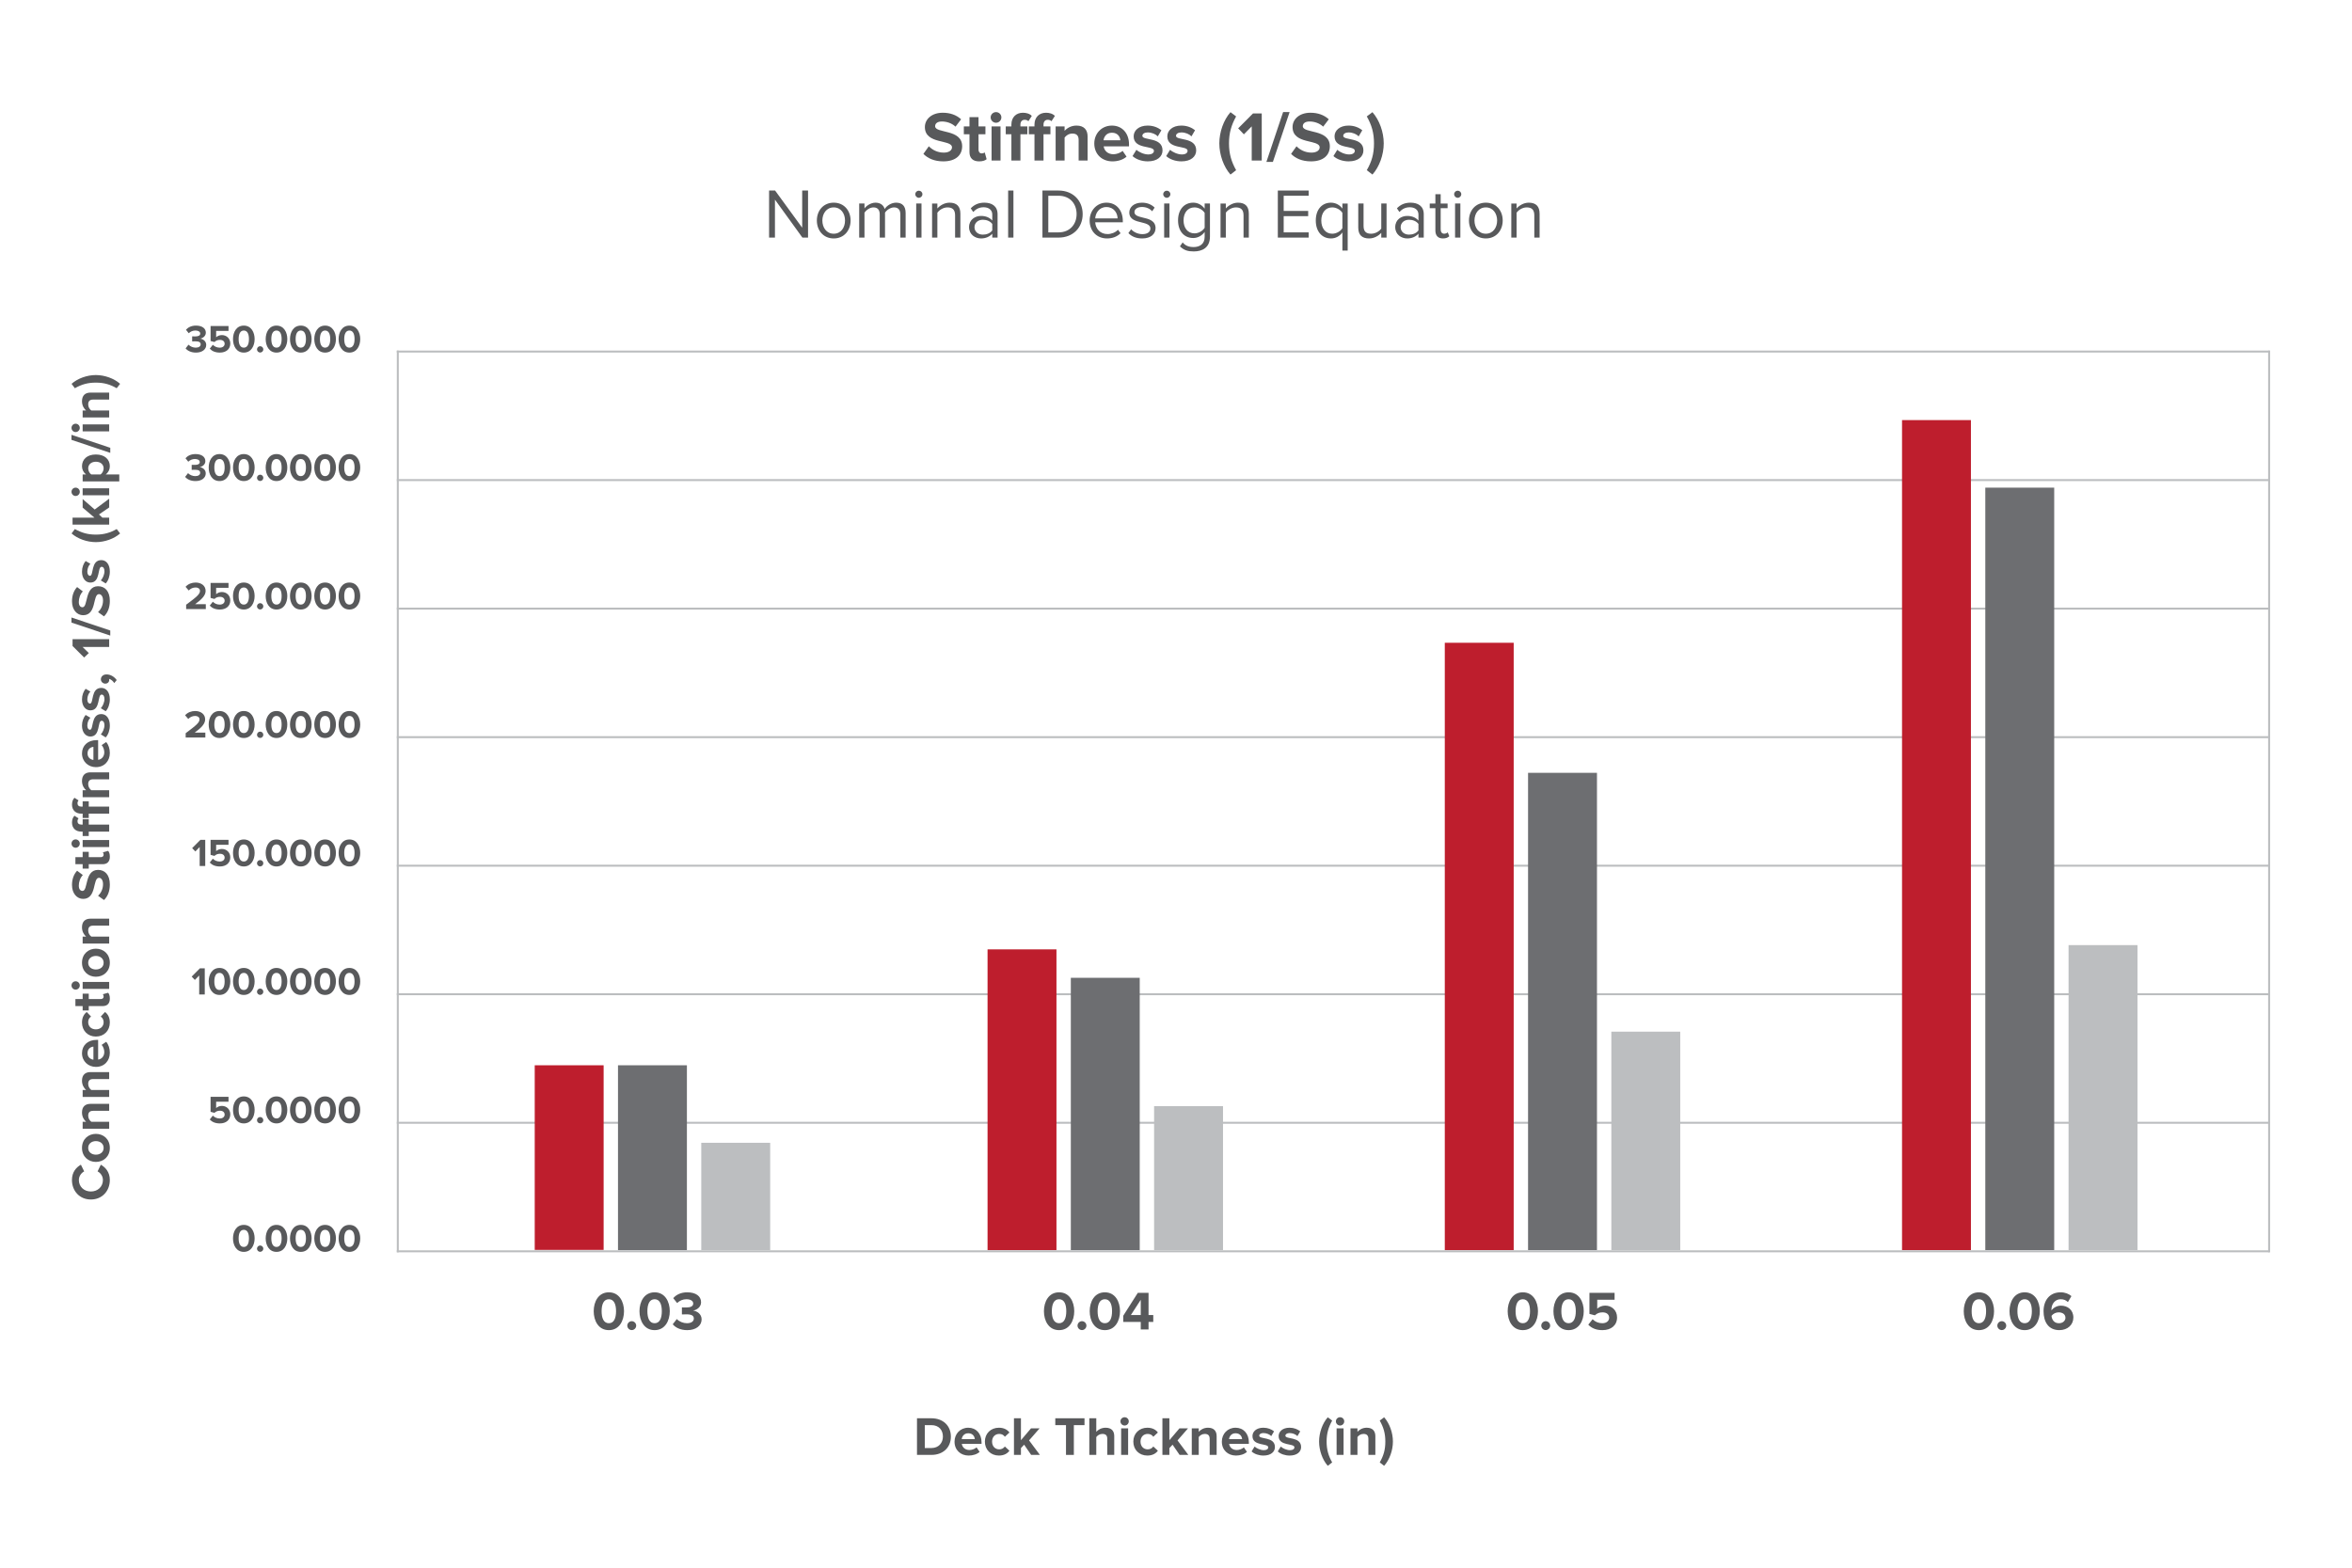 <?xml version="1.0" encoding="UTF-8"?><svg id="a" xmlns="http://www.w3.org/2000/svg" viewBox="0 0 600 400"><defs><style>.b{fill:#6d6e71;}.b,.c,.d,.e{stroke-width:0px;}.c{fill:#58595b;}.d{fill:#be1e2d;}.e{fill:#bcbec0;}.f{fill:none;stroke:#bbbdbf;stroke-miterlimit:10;stroke-width:.5px;}</style></defs><path class="c" d="m47.348,88.894l.74-.949c.46.479,1.189.76,1.839.76.81,0,1.259-.35,1.259-.85,0-.53-.41-.77-1.339-.77-.28,0-.73.01-.83.02v-1.279c.12.01.58.01.83.01.739,0,1.229-.22,1.229-.709,0-.53-.54-.79-1.239-.79-.64,0-1.219.24-1.689.689l-.709-.89c.54-.609,1.379-1.059,2.548-1.059,1.559,0,2.519.699,2.519,1.809,0,.839-.719,1.389-1.459,1.519.68.07,1.559.6,1.559,1.599,0,1.149-1.029,1.959-2.628,1.959-1.229,0-2.139-.47-2.629-1.07Z"/><path class="c" d="m53.508,88.964l.79-.99c.45.47,1.069.73,1.769.73.79,0,1.239-.45,1.239-.99,0-.59-.44-.989-1.199-.989-.55,0-1.0.16-1.399.54l-.989-.26v-3.828h4.578v1.25h-3.159v1.629c.32-.32.86-.56,1.469-.56,1.129,0,2.139.81,2.139,2.159,0,1.419-1.06,2.309-2.669,2.309-1.159,0-1.999-.38-2.568-1Z"/><path class="c" d="m59.438,86.516c0-1.719.85-3.438,2.758-3.438,1.899,0,2.759,1.719,2.759,3.438s-.86,3.448-2.759,3.448c-1.909,0-2.758-1.729-2.758-3.448Zm4.068,0c0-1.229-.36-2.179-1.31-2.179-.959,0-1.319.949-1.319,2.179s.36,2.189,1.319,2.189c.95,0,1.31-.959,1.31-2.189Z"/><path class="c" d="m65.558,89.144c0-.439.37-.81.81-.81s.81.37.81.81c0,.44-.37.81-.81.81s-.81-.37-.81-.81Z"/><path class="c" d="m67.777,86.516c0-1.719.85-3.438,2.758-3.438,1.899,0,2.759,1.719,2.759,3.438s-.86,3.448-2.759,3.448c-1.909,0-2.758-1.729-2.758-3.448Zm4.068,0c0-1.229-.36-2.179-1.31-2.179-.959,0-1.319.949-1.319,2.179s.36,2.189,1.319,2.189c.95,0,1.31-.959,1.31-2.189Z"/><path class="c" d="m73.978,86.516c0-1.719.85-3.438,2.758-3.438,1.899,0,2.759,1.719,2.759,3.438s-.86,3.448-2.759,3.448c-1.909,0-2.758-1.729-2.758-3.448Zm4.068,0c0-1.229-.36-2.179-1.31-2.179-.959,0-1.319.949-1.319,2.179s.36,2.189,1.319,2.189c.95,0,1.31-.959,1.31-2.189Z"/><path class="c" d="m80.177,86.516c0-1.719.85-3.438,2.758-3.438,1.899,0,2.759,1.719,2.759,3.438s-.86,3.448-2.759,3.448c-1.909,0-2.758-1.729-2.758-3.448Zm4.068,0c0-1.229-.36-2.179-1.31-2.179-.959,0-1.319.949-1.319,2.179s.36,2.189,1.319,2.189c.95,0,1.31-.959,1.31-2.189Z"/><path class="c" d="m86.377,86.516c0-1.719.85-3.438,2.758-3.438,1.899,0,2.759,1.719,2.759,3.438s-.86,3.448-2.759,3.448c-1.909,0-2.758-1.729-2.758-3.448Zm4.068,0c0-1.229-.36-2.179-1.31-2.179-.959,0-1.319.949-1.319,2.179s.36,2.189,1.319,2.189c.95,0,1.31-.959,1.31-2.189Z"/><path class="c" d="m47.228,121.673l.74-.949c.46.479,1.189.76,1.839.76.81,0,1.259-.35,1.259-.85,0-.53-.41-.77-1.339-.77-.28,0-.73.01-.83.02v-1.279c.12.01.58.01.83.01.739,0,1.229-.22,1.229-.709,0-.53-.54-.79-1.239-.79-.64,0-1.219.24-1.689.689l-.709-.89c.54-.609,1.379-1.059,2.548-1.059,1.559,0,2.519.699,2.519,1.809,0,.839-.719,1.389-1.459,1.519.68.07,1.559.6,1.559,1.599,0,1.149-1.029,1.959-2.628,1.959-1.229,0-2.139-.47-2.629-1.07Z"/><path class="c" d="m53.238,119.295c0-1.719.85-3.438,2.758-3.438,1.899,0,2.759,1.719,2.759,3.438s-.86,3.448-2.759,3.448c-1.909,0-2.758-1.729-2.758-3.448Zm4.068,0c0-1.229-.36-2.179-1.31-2.179-.959,0-1.319.949-1.319,2.179s.36,2.189,1.319,2.189c.95,0,1.31-.959,1.31-2.189Z"/><path class="c" d="m59.438,119.295c0-1.719.85-3.438,2.758-3.438,1.899,0,2.759,1.719,2.759,3.438s-.86,3.448-2.759,3.448c-1.909,0-2.758-1.729-2.758-3.448Zm4.068,0c0-1.229-.36-2.179-1.31-2.179-.959,0-1.319.949-1.319,2.179s.36,2.189,1.319,2.189c.95,0,1.31-.959,1.31-2.189Z"/><path class="c" d="m65.558,121.923c0-.439.37-.81.81-.81s.81.37.81.81c0,.44-.37.81-.81.81s-.81-.37-.81-.81Z"/><path class="c" d="m67.777,119.295c0-1.719.85-3.438,2.758-3.438,1.899,0,2.759,1.719,2.759,3.438s-.86,3.448-2.759,3.448c-1.909,0-2.758-1.729-2.758-3.448Zm4.068,0c0-1.229-.36-2.179-1.31-2.179-.959,0-1.319.949-1.319,2.179s.36,2.189,1.319,2.189c.95,0,1.31-.959,1.31-2.189Z"/><path class="c" d="m73.978,119.295c0-1.719.85-3.438,2.758-3.438,1.899,0,2.759,1.719,2.759,3.438s-.86,3.448-2.759,3.448c-1.909,0-2.758-1.729-2.758-3.448Zm4.068,0c0-1.229-.36-2.179-1.31-2.179-.959,0-1.319.949-1.319,2.179s.36,2.189,1.319,2.189c.95,0,1.31-.959,1.31-2.189Z"/><path class="c" d="m80.177,119.295c0-1.719.85-3.438,2.758-3.438,1.899,0,2.759,1.719,2.759,3.438s-.86,3.448-2.759,3.448c-1.909,0-2.758-1.729-2.758-3.448Zm4.068,0c0-1.229-.36-2.179-1.31-2.179-.959,0-1.319.949-1.319,2.179s.36,2.189,1.319,2.189c.95,0,1.31-.959,1.31-2.189Z"/><path class="c" d="m86.377,119.295c0-1.719.85-3.438,2.758-3.438,1.899,0,2.759,1.719,2.759,3.438s-.86,3.448-2.759,3.448c-1.909,0-2.758-1.729-2.758-3.448Zm4.068,0c0-1.229-.36-2.179-1.31-2.179-.959,0-1.319.949-1.319,2.179s.36,2.189,1.319,2.189c.95,0,1.31-.959,1.31-2.189Z"/><path class="c" d="m47.487,155.402v-1.109c2.729-2.019,3.528-2.708,3.528-3.528,0-.58-.529-.869-1.079-.869-.76,0-1.339.3-1.789.77l-.81-.939c.649-.75,1.639-1.089,2.568-1.089,1.419,0,2.549.799,2.549,2.128,0,1.14-.939,2.129-2.668,3.388h2.718v1.25h-5.017Z"/><path class="c" d="m53.507,154.523l.79-.99c.45.47,1.069.73,1.769.73.79,0,1.239-.45,1.239-.99,0-.59-.44-.989-1.199-.989-.55,0-1.0.16-1.399.54l-.989-.26v-3.828h4.577v1.25h-3.158v1.629c.32-.32.86-.56,1.469-.56,1.129,0,2.139.81,2.139,2.159,0,1.419-1.06,2.309-2.669,2.309-1.159,0-1.999-.38-2.568-1Z"/><path class="c" d="m59.437,152.074c0-1.719.85-3.438,2.758-3.438,1.899,0,2.759,1.719,2.759,3.438s-.86,3.448-2.759,3.448c-1.909,0-2.758-1.729-2.758-3.448Zm4.068,0c0-1.229-.36-2.179-1.31-2.179-.959,0-1.319.949-1.319,2.179s.36,2.189,1.319,2.189c.95,0,1.31-.959,1.31-2.189Z"/><path class="c" d="m65.557,154.703c0-.439.37-.81.81-.81s.81.37.81.81c0,.44-.37.81-.81.81s-.81-.37-.81-.81Z"/><path class="c" d="m67.777,152.074c0-1.719.85-3.438,2.758-3.438,1.899,0,2.759,1.719,2.759,3.438s-.86,3.448-2.759,3.448c-1.909,0-2.758-1.729-2.758-3.448Zm4.068,0c0-1.229-.36-2.179-1.31-2.179-.959,0-1.319.949-1.319,2.179s.36,2.189,1.319,2.189c.95,0,1.31-.959,1.31-2.189Z"/><path class="c" d="m73.977,152.074c0-1.719.85-3.438,2.758-3.438,1.899,0,2.759,1.719,2.759,3.438s-.86,3.448-2.759,3.448c-1.909,0-2.758-1.729-2.758-3.448Zm4.068,0c0-1.229-.36-2.179-1.31-2.179-.959,0-1.319.949-1.319,2.179s.36,2.189,1.319,2.189c.95,0,1.31-.959,1.31-2.189Z"/><path class="c" d="m80.177,152.074c0-1.719.85-3.438,2.758-3.438,1.899,0,2.759,1.719,2.759,3.438s-.86,3.448-2.759,3.448c-1.909,0-2.758-1.729-2.758-3.448Zm4.068,0c0-1.229-.36-2.179-1.31-2.179-.959,0-1.319.949-1.319,2.179s.36,2.189,1.319,2.189c.95,0,1.31-.959,1.31-2.189Z"/><path class="c" d="m86.377,152.074c0-1.719.85-3.438,2.758-3.438,1.899,0,2.759,1.719,2.759,3.438s-.86,3.448-2.759,3.448c-1.909,0-2.758-1.729-2.758-3.448Zm4.068,0c0-1.229-.36-2.179-1.31-2.179-.959,0-1.319.949-1.319,2.179s.36,2.189,1.319,2.189c.95,0,1.31-.959,1.31-2.189Z"/><path class="c" d="m47.367,188.182v-1.109c2.729-2.019,3.528-2.708,3.528-3.528,0-.58-.529-.87-1.079-.87-.76,0-1.339.3-1.789.77l-.81-.939c.649-.75,1.639-1.089,2.568-1.089,1.419,0,2.549.799,2.549,2.129,0,1.139-.939,2.128-2.668,3.388h2.718v1.25h-5.017Z"/><path class="c" d="m53.237,184.854c0-1.719.85-3.438,2.758-3.438,1.899,0,2.759,1.719,2.759,3.438s-.86,3.448-2.759,3.448c-1.909,0-2.758-1.729-2.758-3.448Zm4.068,0c0-1.229-.36-2.179-1.31-2.179-.959,0-1.319.949-1.319,2.179s.36,2.189,1.319,2.189c.95,0,1.31-.959,1.31-2.189Z"/><path class="c" d="m59.437,184.854c0-1.719.85-3.438,2.758-3.438,1.899,0,2.759,1.719,2.759,3.438s-.86,3.448-2.759,3.448c-1.909,0-2.758-1.729-2.758-3.448Zm4.068,0c0-1.229-.36-2.179-1.31-2.179-.959,0-1.319.949-1.319,2.179s.36,2.189,1.319,2.189c.95,0,1.31-.959,1.31-2.189Z"/><path class="c" d="m65.557,187.482c0-.439.37-.81.81-.81s.81.37.81.81c0,.44-.37.81-.81.81s-.81-.37-.81-.81Z"/><path class="c" d="m67.777,184.854c0-1.719.85-3.438,2.758-3.438,1.899,0,2.759,1.719,2.759,3.438s-.86,3.448-2.759,3.448c-1.909,0-2.758-1.729-2.758-3.448Zm4.068,0c0-1.229-.36-2.179-1.31-2.179-.959,0-1.319.949-1.319,2.179s.36,2.189,1.319,2.189c.95,0,1.31-.959,1.31-2.189Z"/><path class="c" d="m73.977,184.854c0-1.719.85-3.438,2.758-3.438,1.899,0,2.759,1.719,2.759,3.438s-.86,3.448-2.759,3.448c-1.909,0-2.758-1.729-2.758-3.448Zm4.068,0c0-1.229-.36-2.179-1.31-2.179-.959,0-1.319.949-1.319,2.179s.36,2.189,1.319,2.189c.95,0,1.31-.959,1.31-2.189Z"/><path class="c" d="m80.177,184.854c0-1.719.85-3.438,2.758-3.438,1.899,0,2.759,1.719,2.759,3.438s-.86,3.448-2.759,3.448c-1.909,0-2.758-1.729-2.758-3.448Zm4.068,0c0-1.229-.36-2.179-1.31-2.179-.959,0-1.319.949-1.319,2.179s.36,2.189,1.319,2.189c.95,0,1.31-.959,1.31-2.189Z"/><path class="c" d="m86.377,184.854c0-1.719.85-3.438,2.758-3.438,1.899,0,2.759,1.719,2.759,3.438s-.86,3.448-2.759,3.448c-1.909,0-2.758-1.729-2.758-3.448Zm4.068,0c0-1.229-.36-2.179-1.31-2.179-.959,0-1.319.949-1.319,2.179s.36,2.189,1.319,2.189c.95,0,1.31-.959,1.31-2.189Z"/><path class="c" d="m50.937,220.961v-4.837l-1.109,1.129-.81-.85,2.099-2.108h1.239v6.666h-1.419Z"/><path class="c" d="m53.507,220.081l.79-.989c.45.47,1.069.729,1.769.729.79,0,1.239-.449,1.239-.989,0-.59-.44-.989-1.199-.989-.55,0-1.0.16-1.399.54l-.989-.261v-3.827h4.577v1.249h-3.158v1.629c.32-.319.86-.56,1.469-.56,1.129,0,2.139.81,2.139,2.159,0,1.419-1.06,2.309-2.669,2.309-1.159,0-1.999-.38-2.568-1Z"/><path class="c" d="m59.438,217.633c0-1.719.85-3.438,2.758-3.438,1.899,0,2.759,1.72,2.759,3.438s-.86,3.448-2.759,3.448c-1.909,0-2.758-1.729-2.758-3.448Zm4.068,0c0-1.229-.36-2.179-1.31-2.179-.959,0-1.319.949-1.319,2.179s.36,2.188,1.319,2.188c.95,0,1.31-.959,1.31-2.188Z"/><path class="c" d="m65.557,220.262c0-.44.37-.81.81-.81s.81.369.81.81c0,.439-.37.81-.81.81s-.81-.37-.81-.81Z"/><path class="c" d="m67.777,217.633c0-1.719.85-3.438,2.758-3.438,1.899,0,2.759,1.72,2.759,3.438s-.86,3.448-2.759,3.448c-1.909,0-2.758-1.729-2.758-3.448Zm4.068,0c0-1.229-.36-2.179-1.31-2.179-.959,0-1.319.949-1.319,2.179s.36,2.188,1.319,2.188c.95,0,1.31-.959,1.31-2.188Z"/><path class="c" d="m73.978,217.633c0-1.719.85-3.438,2.758-3.438,1.899,0,2.759,1.72,2.759,3.438s-.86,3.448-2.759,3.448c-1.909,0-2.758-1.729-2.758-3.448Zm4.068,0c0-1.229-.36-2.179-1.31-2.179-.959,0-1.319.949-1.319,2.179s.36,2.188,1.319,2.188c.95,0,1.31-.959,1.31-2.188Z"/><path class="c" d="m80.177,217.633c0-1.719.85-3.438,2.758-3.438,1.899,0,2.759,1.72,2.759,3.438s-.86,3.448-2.759,3.448c-1.909,0-2.758-1.729-2.758-3.448Zm4.068,0c0-1.229-.36-2.179-1.31-2.179-.959,0-1.319.949-1.319,2.179s.36,2.188,1.319,2.188c.95,0,1.31-.959,1.31-2.188Z"/><path class="c" d="m86.377,217.633c0-1.719.85-3.438,2.758-3.438,1.899,0,2.759,1.72,2.759,3.438s-.86,3.448-2.759,3.448c-1.909,0-2.758-1.729-2.758-3.448Zm4.068,0c0-1.229-.36-2.179-1.31-2.179-.959,0-1.319.949-1.319,2.179s.36,2.188,1.319,2.188c.95,0,1.31-.959,1.31-2.188Z"/><path class="c" d="m50.816,253.741v-4.837l-1.109,1.129-.81-.85,2.099-2.108h1.239v6.666h-1.419Z"/><path class="c" d="m53.237,250.413c0-1.719.85-3.438,2.758-3.438,1.899,0,2.759,1.72,2.759,3.438s-.86,3.448-2.759,3.448c-1.909,0-2.758-1.729-2.758-3.448Zm4.068,0c0-1.229-.36-2.179-1.31-2.179-.959,0-1.319.949-1.319,2.179s.36,2.188,1.319,2.188c.95,0,1.31-.959,1.31-2.188Z"/><path class="c" d="m59.438,250.413c0-1.719.85-3.438,2.758-3.438,1.899,0,2.759,1.72,2.759,3.438s-.86,3.448-2.759,3.448c-1.909,0-2.758-1.729-2.758-3.448Zm4.068,0c0-1.229-.36-2.179-1.31-2.179-.959,0-1.319.949-1.319,2.179s.36,2.188,1.319,2.188c.95,0,1.31-.959,1.31-2.188Z"/><path class="c" d="m65.557,253.042c0-.44.37-.81.81-.81s.81.369.81.81c0,.439-.37.81-.81.81s-.81-.37-.81-.81Z"/><path class="c" d="m67.777,250.413c0-1.719.85-3.438,2.758-3.438,1.899,0,2.759,1.72,2.759,3.438s-.86,3.448-2.759,3.448c-1.909,0-2.758-1.729-2.758-3.448Zm4.068,0c0-1.229-.36-2.179-1.31-2.179-.959,0-1.319.949-1.319,2.179s.36,2.188,1.319,2.188c.95,0,1.31-.959,1.31-2.188Z"/><path class="c" d="m73.977,250.413c0-1.719.85-3.438,2.758-3.438,1.899,0,2.759,1.72,2.759,3.438s-.86,3.448-2.759,3.448c-1.909,0-2.758-1.729-2.758-3.448Zm4.068,0c0-1.229-.36-2.179-1.31-2.179-.959,0-1.319.949-1.319,2.179s.36,2.188,1.319,2.188c.95,0,1.31-.959,1.31-2.188Z"/><path class="c" d="m80.177,250.413c0-1.719.85-3.438,2.758-3.438,1.899,0,2.759,1.72,2.759,3.438s-.86,3.448-2.759,3.448c-1.909,0-2.758-1.729-2.758-3.448Zm4.068,0c0-1.229-.36-2.179-1.31-2.179-.959,0-1.319.949-1.319,2.179s.36,2.188,1.319,2.188c.95,0,1.31-.959,1.31-2.188Z"/><path class="c" d="m86.377,250.413c0-1.719.85-3.438,2.758-3.438,1.899,0,2.759,1.72,2.759,3.438s-.86,3.448-2.759,3.448c-1.909,0-2.758-1.729-2.758-3.448Zm4.068,0c0-1.229-.36-2.179-1.31-2.179-.959,0-1.319.949-1.319,2.179s.36,2.188,1.319,2.188c.95,0,1.31-.959,1.31-2.188Z"/><path class="c" d="m53.507,285.641l.79-.989c.45.47,1.069.729,1.769.729.79,0,1.239-.449,1.239-.989,0-.59-.44-.989-1.199-.989-.55,0-1.0.16-1.399.54l-.989-.261v-3.827h4.577v1.249h-3.158v1.629c.32-.319.86-.56,1.469-.56,1.129,0,2.139.81,2.139,2.159,0,1.419-1.06,2.309-2.669,2.309-1.159,0-1.999-.38-2.568-1Z"/><path class="c" d="m59.438,283.192c0-1.719.85-3.438,2.758-3.438,1.899,0,2.759,1.72,2.759,3.438s-.86,3.448-2.759,3.448c-1.909,0-2.758-1.729-2.758-3.448Zm4.068,0c0-1.229-.36-2.179-1.31-2.179-.959,0-1.319.949-1.319,2.179s.36,2.188,1.319,2.188c.95,0,1.31-.959,1.31-2.188Z"/><path class="c" d="m65.557,285.821c0-.44.37-.81.81-.81s.81.369.81.81c0,.439-.37.81-.81.81s-.81-.37-.81-.81Z"/><path class="c" d="m67.777,283.192c0-1.719.85-3.438,2.758-3.438,1.899,0,2.759,1.72,2.759,3.438s-.86,3.448-2.759,3.448c-1.909,0-2.758-1.729-2.758-3.448Zm4.068,0c0-1.229-.36-2.179-1.31-2.179-.959,0-1.319.949-1.319,2.179s.36,2.188,1.319,2.188c.95,0,1.31-.959,1.31-2.188Z"/><path class="c" d="m73.977,283.192c0-1.719.85-3.438,2.758-3.438,1.899,0,2.759,1.72,2.759,3.438s-.86,3.448-2.759,3.448c-1.909,0-2.758-1.729-2.758-3.448Zm4.068,0c0-1.229-.36-2.179-1.31-2.179-.959,0-1.319.949-1.319,2.179s.36,2.188,1.319,2.188c.95,0,1.31-.959,1.31-2.188Z"/><path class="c" d="m80.177,283.192c0-1.719.85-3.438,2.758-3.438,1.899,0,2.759,1.72,2.759,3.438s-.86,3.448-2.759,3.448c-1.909,0-2.758-1.729-2.758-3.448Zm4.068,0c0-1.229-.36-2.179-1.31-2.179-.959,0-1.319.949-1.319,2.179s.36,2.188,1.319,2.188c.95,0,1.31-.959,1.31-2.188Z"/><path class="c" d="m86.377,283.192c0-1.719.85-3.438,2.758-3.438,1.899,0,2.759,1.72,2.759,3.438s-.86,3.448-2.759,3.448c-1.909,0-2.758-1.729-2.758-3.448Zm4.068,0c0-1.229-.36-2.179-1.31-2.179-.959,0-1.319.949-1.319,2.179s.36,2.188,1.319,2.188c.95,0,1.31-.959,1.31-2.188Z"/><path class="c" d="m59.438,315.972c0-1.719.85-3.438,2.758-3.438,1.899,0,2.759,1.72,2.759,3.438s-.86,3.448-2.759,3.448c-1.909,0-2.758-1.729-2.758-3.448Zm4.068,0c0-1.229-.36-2.179-1.31-2.179-.959,0-1.319.949-1.319,2.179s.36,2.188,1.319,2.188c.95,0,1.31-.959,1.31-2.188Z"/><path class="c" d="m65.557,318.601c0-.44.37-.81.81-.81s.81.369.81.81c0,.439-.37.81-.81.81s-.81-.37-.81-.81Z"/><path class="c" d="m67.777,315.972c0-1.719.85-3.438,2.758-3.438,1.899,0,2.759,1.72,2.759,3.438s-.86,3.448-2.759,3.448c-1.909,0-2.758-1.729-2.758-3.448Zm4.068,0c0-1.229-.36-2.179-1.31-2.179-.959,0-1.319.949-1.319,2.179s.36,2.188,1.319,2.188c.95,0,1.31-.959,1.31-2.188Z"/><path class="c" d="m73.978,315.972c0-1.719.85-3.438,2.758-3.438,1.899,0,2.759,1.72,2.759,3.438s-.86,3.448-2.759,3.448c-1.909,0-2.758-1.729-2.758-3.448Zm4.068,0c0-1.229-.36-2.179-1.31-2.179-.959,0-1.319.949-1.319,2.179s.36,2.188,1.319,2.188c.95,0,1.31-.959,1.31-2.188Z"/><path class="c" d="m80.177,315.972c0-1.719.85-3.438,2.758-3.438,1.899,0,2.759,1.72,2.759,3.438s-.86,3.448-2.759,3.448c-1.909,0-2.758-1.729-2.758-3.448Zm4.068,0c0-1.229-.36-2.179-1.31-2.179-.959,0-1.319.949-1.319,2.179s.36,2.188,1.319,2.188c.95,0,1.31-.959,1.31-2.188Z"/><path class="c" d="m86.377,315.972c0-1.719.85-3.438,2.758-3.438,1.899,0,2.759,1.72,2.759,3.438s-.86,3.448-2.759,3.448c-1.909,0-2.758-1.729-2.758-3.448Zm4.068,0c0-1.229-.36-2.179-1.31-2.179-.959,0-1.319.949-1.319,2.179s.36,2.188,1.319,2.188c.95,0,1.31-.959,1.31-2.188Z"/><path class="c" d="m23.187,306.057c-2.872,0-4.833-2.171-4.833-4.973,0-2.059,1.121-3.249,2.283-3.908l.84,1.709c-.756.393-1.358,1.233-1.358,2.199,0,1.695,1.302,2.928,3.067,2.928s3.068-1.232,3.068-2.928c0-.966-.588-1.807-1.359-2.199l.826-1.709c1.163.673,2.297,1.85,2.297,3.908,0,2.802-1.961,4.973-4.833,4.973Z"/><path class="c" d="m24.461,296.467c-1.919,0-3.544-1.345-3.544-3.572,0-2.241,1.625-3.586,3.544-3.586,1.933,0,3.558,1.345,3.558,3.586,0,2.228-1.625,3.572-3.558,3.572Zm0-5.309c-1.051,0-1.961.63-1.961,1.736s.911,1.724,1.961,1.724c1.064,0,1.975-.617,1.975-1.724s-.911-1.736-1.975-1.736Z"/><path class="c" d="m27.851,283.431h-4.09c-.938,0-1.261.49-1.261,1.247,0,.7.393,1.246.799,1.541h4.552v1.778h-6.766v-1.778h.882c-.518-.435-1.05-1.261-1.05-2.367,0-1.485.84-2.199,2.157-2.199h4.776v1.778Z"/><path class="c" d="m27.851,275.324h-4.09c-.938,0-1.261.49-1.261,1.247,0,.7.393,1.246.799,1.541h4.552v1.778h-6.766v-1.778h.882c-.518-.435-1.05-1.261-1.05-2.367,0-1.485.84-2.199,2.157-2.199h4.776v1.778Z"/><path class="c" d="m24.461,272.22c-1.961,0-3.544-1.442-3.544-3.502,0-2.017,1.513-3.39,3.726-3.39h.392v5.028c.854-.111,1.569-.798,1.569-1.947,0-.574-.252-1.372-.672-1.807l1.148-.784c.616.672.938,1.737.938,2.787,0,2.06-1.387,3.614-3.558,3.614Zm-2.129-3.502c0,1.106.827,1.583,1.499,1.667v-3.334c-.645.042-1.499.49-1.499,1.667Z"/><path class="c" d="m24.461,264.478c-2.073,0-3.544-1.499-3.544-3.586,0-1.387.602-2.228,1.218-2.676l1.093,1.163c-.476.322-.729.812-.729,1.429,0,1.078.785,1.835,1.961,1.835,1.176,0,1.975-.757,1.975-1.835,0-.616-.28-1.106-.729-1.429l1.079-1.163c.63.448,1.232,1.289,1.232,2.676,0,2.087-1.471,3.586-3.558,3.586Z"/><path class="c" d="m26.17,256.707h-3.53v1.12h-1.555v-1.12h-1.849v-1.793h1.849v-1.373h1.555v1.373h3.054c.42,0,.743-.225.743-.616,0-.267-.098-.519-.196-.617l1.345-.378c.238.267.434.742.434,1.485,0,1.246-.644,1.919-1.849,1.919Z"/><path class="c" d="m19.292,252.508c-.588,0-1.051-.49-1.051-1.064,0-.589.462-1.064,1.051-1.064s1.064.476,1.064,1.064c0,.574-.476,1.064-1.064,1.064Zm8.559-.183h-6.766v-1.778h6.766v1.778Z"/><path class="c" d="m24.461,249.218c-1.919,0-3.544-1.345-3.544-3.572,0-2.241,1.625-3.586,3.544-3.586,1.933,0,3.558,1.345,3.558,3.586,0,2.228-1.625,3.572-3.558,3.572Zm0-5.309c-1.051,0-1.961.63-1.961,1.736,0,1.107.911,1.724,1.961,1.724,1.064,0,1.975-.616,1.975-1.724,0-1.106-.911-1.736-1.975-1.736Z"/><path class="c" d="m27.851,236.181h-4.09c-.938,0-1.261.49-1.261,1.247,0,.7.393,1.246.799,1.541h4.552v1.778h-6.766v-1.778h.882c-.518-.435-1.05-1.261-1.05-2.367,0-1.485.84-2.199,2.157-2.199h4.776v1.778Z"/><path class="c" d="m26.534,229.646l-1.513-1.079c.687-.658,1.261-1.681,1.261-2.97,0-1.092-.504-1.624-1.037-1.624-1.653,0-.518,5.379-4.034,5.379-1.555,0-2.843-1.345-2.843-3.544,0-1.485.448-2.718,1.303-3.643l1.457,1.106c-.7.757-1.022,1.766-1.022,2.718,0,.854.378,1.331.938,1.331,1.485,0,.49-5.365,3.978-5.365,1.709,0,2.998,1.219,2.998,3.74,0,1.793-.602,3.081-1.485,3.95Z"/><path class="c" d="m26.17,220.504h-3.53v1.12h-1.555v-1.12h-1.849v-1.793h1.849v-1.373h1.555v1.373h3.054c.42,0,.743-.225.743-.616,0-.267-.098-.519-.196-.617l1.345-.378c.238.267.434.742.434,1.485,0,1.246-.644,1.919-1.849,1.919Z"/><path class="c" d="m19.292,216.304c-.588,0-1.051-.49-1.051-1.064,0-.589.462-1.064,1.051-1.064s1.064.476,1.064,1.064c0,.574-.476,1.064-1.064,1.064Zm8.559-.183h-6.766v-1.778h6.766v1.778Z"/><path class="c" d="m27.851,207.606h-5.211v1.121h-1.555v-1.121h-.364c-1.443,0-2.353-.924-2.353-2.283,0-.645.168-1.33.63-1.765l1.051.672c-.182.183-.28.421-.28.743,0,.49.322.84.953.84h.364v-1.372h1.555v1.372h5.211v1.793Zm0,4.581h-5.211v1.12h-1.555v-1.12h-.364c-1.443,0-2.353-.925-2.353-2.283,0-.645.168-1.331.63-1.766l1.051.673c-.182.182-.28.42-.28.742,0,.49.322.841.953.841h.364v-1.373h1.555v1.373h5.211v1.793Z"/><path class="c" d="m27.851,198.843h-4.09c-.938,0-1.261.49-1.261,1.247,0,.7.393,1.246.799,1.541h4.552v1.778h-6.766v-1.778h.882c-.518-.435-1.05-1.26-1.05-2.367,0-1.485.84-2.199,2.157-2.199h4.776v1.778Z"/><path class="c" d="m24.461,195.739c-1.961,0-3.544-1.442-3.544-3.502,0-2.017,1.513-3.39,3.726-3.39h.392v5.028c.854-.111,1.569-.798,1.569-1.946,0-.575-.252-1.373-.672-1.808l1.148-.784c.616.672.938,1.737.938,2.787,0,2.06-1.387,3.614-3.558,3.614Zm-2.129-3.502c0,1.106.827,1.583,1.499,1.667v-3.334c-.645.042-1.499.49-1.499,1.667Z"/><path class="c" d="m26.969,188.151l-1.247-.771c.462-.49.925-1.499.925-2.339,0-.771-.308-1.135-.729-1.135-1.121,0-.21,4.021-2.872,4.021-1.134,0-2.129-.995-2.129-2.774,0-1.148.392-2.059.924-2.731l1.219.714c-.434.406-.785,1.177-.785,2.003,0,.644.294,1.064.672,1.064,1.009,0,.168-4.006,2.9-4.006,1.232,0,2.171,1.051,2.171,2.928,0,1.177-.392,2.311-1.05,3.026Z"/><path class="c" d="m26.969,181.473l-1.247-.771c.462-.49.925-1.499.925-2.339,0-.771-.308-1.135-.729-1.135-1.121,0-.21,4.021-2.872,4.021-1.134,0-2.129-.995-2.129-2.774,0-1.148.392-2.059.924-2.731l1.219.714c-.434.406-.785,1.177-.785,2.003,0,.644.294,1.064.672,1.064,1.009,0,.168-4.006,2.9-4.006,1.232,0,2.171,1.051,2.171,2.928,0,1.177-.392,2.311-1.05,3.026Z"/><path class="c" d="m29.77,173.521l-.63.771c-.238-.448-.826-.967-1.316-1.079.014.042.042.168.042.266,0,.532-.406.953-1.009.953-.616,0-1.121-.504-1.121-1.093,0-.658.519-1.261,1.429-1.261,1.051,0,1.989.588,2.605,1.443Z"/><path class="c" d="m27.851,165.078h-6.78l1.583,1.555-1.19,1.134-2.956-2.941v-1.737h9.343v1.989Z"/><path class="c" d="m28.131,162.167l-9.903-3.32v-1.289l9.903,3.32v1.289Z"/><path class="c" d="m26.534,157.268l-1.513-1.079c.687-.659,1.261-1.681,1.261-2.97,0-1.093-.504-1.625-1.037-1.625-1.653,0-.518,5.379-4.034,5.379-1.555,0-2.843-1.345-2.843-3.544,0-1.485.448-2.717,1.303-3.642l1.457,1.107c-.7.756-1.022,1.765-1.022,2.717,0,.854.378,1.331.938,1.331,1.485,0,.49-5.365,3.978-5.365,1.709,0,2.998,1.219,2.998,3.74,0,1.793-.602,3.082-1.485,3.95Z"/><path class="c" d="m26.969,148.868l-1.247-.771c.462-.49.925-1.499.925-2.339,0-.771-.308-1.135-.729-1.135-1.121,0-.21,4.021-2.872,4.021-1.134,0-2.129-.995-2.129-2.774,0-1.148.392-2.059.924-2.731l1.219.714c-.434.406-.785,1.177-.785,2.003,0,.644.294,1.064.672,1.064,1.009,0,.168-4.006,2.9-4.006,1.232,0,2.171,1.051,2.171,2.928,0,1.177-.392,2.311-1.05,3.026Z"/><path class="c" d="m30.639,136.112c-1.527,1.359-3.936,2.213-6.191,2.213s-4.65-.854-6.191-2.213l.84-1.121c1.709.938,3.25,1.415,5.351,1.415s3.642-.477,5.323-1.415l.869,1.121Z"/><path class="c" d="m27.851,129.475l-2.605,1.793.869.812h1.737v1.779h-9.343v-1.779h5.589l-3.012-2.563v-2.186l3.068,2.676,3.698-2.76v2.228Z"/><path class="c" d="m19.292,126.552c-.588,0-1.051-.49-1.051-1.065,0-.588.462-1.064,1.051-1.064s1.064.477,1.064,1.064c0,.575-.476,1.065-1.064,1.065Zm8.559-.182h-6.766v-1.779h6.766v1.779Z"/><path class="c" d="m26.982,121.048h3.446v1.779h-9.343v-1.779h.854c-.658-.518-1.022-1.261-1.022-2.087,0-1.737,1.289-2.998,3.544-2.998,2.255,0,3.558,1.261,3.558,2.998,0,.798-.336,1.541-1.037,2.087Zm-2.521-3.235c-1.163,0-1.961.686-1.961,1.708,0,.575.336,1.233.771,1.527h2.396c.42-.294.771-.952.771-1.527,0-1.022-.799-1.708-1.975-1.708Z"/><path class="c" d="m28.131,115.548l-9.903-3.32v-1.289l9.903,3.32v1.289Z"/><path class="c" d="m19.292,110.242c-.588,0-1.051-.49-1.051-1.065,0-.588.462-1.064,1.051-1.064s1.064.477,1.064,1.064c0,.575-.476,1.065-1.064,1.065Zm8.559-.182h-6.766v-1.779h6.766v1.779Z"/><path class="c" d="m27.851,101.952h-4.09c-.938,0-1.261.49-1.261,1.247,0,.7.393,1.247.799,1.541h4.552v1.779h-6.766v-1.779h.882c-.518-.434-1.05-1.261-1.05-2.367,0-1.485.84-2.199,2.157-2.199h4.776v1.779Z"/><path class="c" d="m29.77,99.056c-1.681-.966-3.222-1.429-5.323-1.429s-3.642.462-5.351,1.429l-.84-1.121c1.541-1.373,3.936-2.241,6.191-2.241s4.665.869,6.191,2.241l-.869,1.121Z"/><path class="c" d="m235.562,39.264l1.387-1.945c.846.882,2.161,1.621,3.817,1.621,1.404,0,2.089-.648,2.089-1.333,0-2.125-6.914-.666-6.914-5.186,0-1.999,1.729-3.655,4.555-3.655,1.909,0,3.493.576,4.682,1.674l-1.422,1.873c-.973-.9-2.269-1.314-3.493-1.314-1.099,0-1.71.486-1.71,1.207,0,1.908,6.896.63,6.896,5.113,0,2.197-1.566,3.854-4.808,3.854-2.305,0-3.961-.774-5.078-1.909Z"/><path class="c" d="m247.316,38.796v-4.537h-1.44v-1.999h1.44v-2.376h2.305v2.376h1.765v1.999h-1.765v3.925c0,.54.288.955.792.955.342,0,.666-.126.792-.252l.486,1.729c-.342.306-.955.559-1.909.559-1.603,0-2.467-.829-2.467-2.377Z"/><path class="c" d="m252.716,29.955c0-.756.63-1.35,1.368-1.35.756,0,1.369.594,1.369,1.35,0,.756-.612,1.369-1.369,1.369-.738,0-1.368-.612-1.368-1.369Zm.234,11.001v-8.697h2.287v8.697h-2.287Z"/><path class="c" d="m258.008,40.957v-6.698h-1.44v-1.999h1.44v-.468c0-1.854,1.188-3.025,2.935-3.025.829,0,1.71.216,2.269.81l-.864,1.351c-.234-.234-.541-.36-.955-.36-.63,0-1.08.414-1.08,1.225v.468h1.764v1.999h-1.764v6.698h-2.305Zm5.888,0v-6.698h-1.44v-1.999h1.44v-.468c0-1.854,1.188-3.025,2.935-3.025.829,0,1.71.216,2.269.81l-.864,1.351c-.234-.234-.541-.36-.955-.36-.63,0-1.08.414-1.08,1.225v.468h1.764v1.999h-1.764v6.698h-2.305Z"/><path class="c" d="m275.163,40.957v-5.257c0-1.207-.63-1.621-1.602-1.621-.9,0-1.603.504-1.981,1.026v5.852h-2.287v-8.697h2.287v1.135c.558-.666,1.621-1.351,3.043-1.351,1.909,0,2.827,1.08,2.827,2.773v6.14h-2.287Z"/><path class="c" d="m279.157,36.599c0-2.521,1.854-4.555,4.501-4.555,2.593,0,4.357,1.944,4.357,4.79v.504h-6.464c.144,1.098,1.026,2.017,2.503,2.017.738,0,1.764-.324,2.323-.864l1.008,1.477c-.864.792-2.232,1.207-3.583,1.207-2.647,0-4.646-1.783-4.646-4.574Zm4.501-2.737c-1.422,0-2.035,1.062-2.143,1.927h4.285c-.054-.828-.63-1.927-2.143-1.927Z"/><path class="c" d="m288.913,39.822l.99-1.603c.631.594,1.927,1.188,3.007,1.188.99,0,1.459-.396,1.459-.937,0-1.44-5.168-.27-5.168-3.691,0-1.458,1.278-2.737,3.565-2.737,1.477,0,2.646.504,3.511,1.188l-.918,1.566c-.522-.558-1.513-1.008-2.575-1.008-.828,0-1.368.378-1.368.864,0,1.296,5.149.216,5.149,3.727,0,1.584-1.351,2.791-3.763,2.791-1.513,0-2.972-.504-3.89-1.351Z"/><path class="c" d="m297.499,39.822l.99-1.603c.631.594,1.927,1.188,3.007,1.188.99,0,1.459-.396,1.459-.937,0-1.44-5.168-.27-5.168-3.691,0-1.458,1.278-2.737,3.566-2.737,1.477,0,2.646.504,3.511,1.188l-.918,1.566c-.522-.558-1.513-1.008-2.575-1.008-.829,0-1.369.378-1.369.864,0,1.296,5.15.216,5.15,3.727,0,1.584-1.351,2.791-3.763,2.791-1.513,0-2.972-.504-3.89-1.351Z"/><path class="c" d="m313.898,44.54c-1.746-1.962-2.845-5.06-2.845-7.958,0-2.898,1.099-5.978,2.845-7.958l1.44,1.08c-1.206,2.197-1.818,4.177-1.818,6.878,0,2.701.612,4.682,1.818,6.842l-1.44,1.116Z"/><path class="c" d="m319.316,40.957v-8.714l-1.999,2.034-1.458-1.53,3.781-3.799h2.232v12.01h-2.557Z"/><path class="c" d="m323.059,41.316l4.268-12.729h1.656l-4.268,12.729h-1.656Z"/><path class="c" d="m329.359,39.264l1.387-1.945c.846.882,2.16,1.621,3.817,1.621,1.404,0,2.088-.648,2.088-1.333,0-2.125-6.914-.666-6.914-5.186,0-1.999,1.729-3.655,4.556-3.655,1.908,0,3.493.576,4.682,1.674l-1.423,1.873c-.972-.9-2.269-1.314-3.493-1.314-1.098,0-1.71.486-1.71,1.207,0,1.908,6.896.63,6.896,5.113,0,2.197-1.566,3.854-4.807,3.854-2.305,0-3.962-.774-5.078-1.909Z"/><path class="c" d="m340.159,39.822l.99-1.603c.631.594,1.927,1.188,3.007,1.188.99,0,1.459-.396,1.459-.937,0-1.44-5.168-.27-5.168-3.691,0-1.458,1.278-2.737,3.565-2.737,1.477,0,2.646.504,3.511,1.188l-.918,1.566c-.522-.558-1.513-1.008-2.575-1.008-.828,0-1.368.378-1.368.864,0,1.296,5.149.216,5.149,3.727,0,1.584-1.351,2.791-3.763,2.791-1.513,0-2.972-.504-3.89-1.351Z"/><path class="c" d="m348.672,43.423c1.243-2.161,1.837-4.141,1.837-6.842,0-2.701-.594-4.681-1.837-6.878l1.44-1.08c1.765,1.98,2.881,5.06,2.881,7.958,0,2.899-1.116,5.996-2.881,7.958l-1.44-1.116Z"/><path class="c" d="m204.695,60.624l-7.004-9.687v9.687h-1.495v-12.01h1.531l6.914,9.489v-9.489h1.494v12.01h-1.44Z"/><path class="c" d="m208.382,56.267c0-2.521,1.657-4.555,4.303-4.555,2.647,0,4.303,2.035,4.303,4.555,0,2.521-1.656,4.573-4.303,4.573-2.646,0-4.303-2.052-4.303-4.573Zm7.184,0c0-1.765-1.026-3.349-2.881-3.349s-2.899,1.584-2.899,3.349c0,1.783,1.044,3.367,2.899,3.367s2.881-1.584,2.881-3.367Z"/><path class="c" d="m229.68,60.624v-5.906c0-1.098-.486-1.8-1.603-1.8-.9,0-1.854.648-2.305,1.332v6.374h-1.351v-5.906c0-1.098-.468-1.8-1.603-1.8-.882,0-1.818.648-2.287,1.35v6.356h-1.35v-8.697h1.35v1.261c.36-.558,1.531-1.477,2.809-1.477,1.333,0,2.088.72,2.34,1.621.486-.792,1.657-1.621,2.917-1.621,1.584,0,2.431.882,2.431,2.629v6.284h-1.35Z"/><path class="c" d="m233.492,49.551c0-.504.414-.9.9-.9.504,0,.918.396.918.9,0,.504-.414.918-.918.918-.486,0-.9-.414-.9-.918Zm.234,11.073v-8.697h1.35v8.697h-1.35Z"/><path class="c" d="m243.646,60.624v-5.689c0-1.531-.774-2.017-1.945-2.017-1.062,0-2.07.648-2.575,1.35v6.356h-1.35v-8.697h1.35v1.261c.612-.72,1.801-1.477,3.097-1.477,1.818,0,2.773.918,2.773,2.809v6.104h-1.351Z"/><path class="c" d="m253.132,60.624v-.99c-.72.792-1.71,1.206-2.881,1.206-1.477,0-3.043-.99-3.043-2.881,0-1.944,1.566-2.863,3.043-2.863,1.188,0,2.179.378,2.881,1.188v-1.566c0-1.17-.937-1.836-2.197-1.836-1.044,0-1.891.378-2.665,1.206l-.63-.936c.937-.972,2.053-1.44,3.475-1.44,1.836,0,3.367.828,3.367,2.935v5.978h-1.35Zm0-3.475c-.522-.72-1.44-1.08-2.395-1.08-1.26,0-2.143.792-2.143,1.908,0,1.099.882,1.891,2.143,1.891.955,0,1.873-.36,2.395-1.08v-1.639Z"/><path class="c" d="m257.18,60.624v-12.01h1.35v12.01h-1.35Z"/><path class="c" d="m265.928,60.624v-12.01h4.105c3.727,0,6.158,2.611,6.158,6.014,0,3.421-2.431,5.996-6.158,5.996h-4.105Zm1.495-1.333h2.611c2.917,0,4.609-2.088,4.609-4.663,0-2.593-1.639-4.682-4.609-4.682h-2.611v9.345Z"/><path class="c" d="m282.255,51.711c2.629,0,4.177,2.053,4.177,4.664v.342h-7.04c.108,1.639,1.261,3.007,3.133,3.007.991,0,1.999-.396,2.683-1.098l.648.882c-.864.864-2.034,1.332-3.457,1.332-2.575,0-4.429-1.854-4.429-4.573,0-2.521,1.801-4.555,4.285-4.555Zm-2.863,4.015h5.708c-.019-1.296-.883-2.899-2.863-2.899-1.854,0-2.772,1.566-2.845,2.899Z"/><path class="c" d="m288.553,58.5c.576.666,1.675,1.242,2.863,1.242,1.332,0,2.053-.594,2.053-1.44,0-.954-1.062-1.26-2.232-1.548-1.477-.342-3.151-.738-3.151-2.539,0-1.35,1.171-2.502,3.241-2.502,1.477,0,2.521.558,3.223,1.26l-.63.937c-.522-.63-1.477-1.099-2.593-1.099-1.188,0-1.927.54-1.927,1.314,0,.846.99,1.116,2.125,1.387,1.512.342,3.259.774,3.259,2.701,0,1.458-1.171,2.628-3.421,2.628-1.423,0-2.629-.432-3.512-1.368l.702-.972Z"/><path class="c" d="m296.744,49.551c0-.504.414-.9.9-.9.504,0,.918.396.918.9,0,.504-.414.918-.918.918-.486,0-.9-.414-.9-.918Zm.234,11.073v-8.697h1.351v8.697h-1.351Z"/><path class="c" d="m301.694,61.849c.721.864,1.584,1.188,2.827,1.188,1.44,0,2.79-.702,2.79-2.611v-1.242c-.63.882-1.692,1.548-2.916,1.548-2.27,0-3.872-1.692-3.872-4.501,0-2.791,1.584-4.519,3.872-4.519,1.17,0,2.214.576,2.916,1.53v-1.314h1.351v8.445c0,2.881-2.017,3.781-4.141,3.781-1.477,0-2.485-.288-3.512-1.297l.685-1.008Zm5.617-7.526c-.468-.756-1.512-1.404-2.592-1.404-1.747,0-2.791,1.386-2.791,3.312,0,1.909,1.044,3.313,2.791,3.313,1.08,0,2.124-.666,2.592-1.423v-3.799Z"/><path class="c" d="m317.229,60.624v-5.689c0-1.531-.773-2.017-1.944-2.017-1.062,0-2.07.648-2.574,1.35v6.356h-1.351v-8.697h1.351v1.261c.612-.72,1.8-1.477,3.097-1.477,1.818,0,2.772.918,2.772,2.809v6.104h-1.351Z"/><path class="c" d="m325.976,60.624v-12.01h7.868v1.333h-6.374v3.871h6.248v1.333h-6.248v4.141h6.374v1.333h-7.868Z"/><path class="c" d="m343.797,63.937h-1.351v-4.627c-.702.972-1.746,1.53-2.916,1.53-2.287,0-3.871-1.764-3.871-4.573,0-2.827,1.584-4.555,3.871-4.555,1.224,0,2.286.63,2.916,1.512v-1.296h1.351v12.01Zm-1.351-9.633c-.468-.756-1.512-1.386-2.592-1.386-1.747,0-2.791,1.422-2.791,3.349,0,1.927,1.044,3.367,2.791,3.367,1.08,0,2.124-.648,2.592-1.404v-3.925Z"/><path class="c" d="m352.364,60.624v-1.225c-.666.756-1.8,1.44-3.097,1.44-1.818,0-2.772-.882-2.772-2.772v-6.14h1.351v5.726c0,1.53.773,1.98,1.944,1.98,1.062,0,2.07-.612,2.574-1.314v-6.392h1.351v8.697h-1.351Z"/><path class="c" d="m361.851,60.624v-.99c-.721.792-1.711,1.206-2.881,1.206-1.477,0-3.043-.99-3.043-2.881,0-1.944,1.566-2.863,3.043-2.863,1.188,0,2.179.378,2.881,1.188v-1.566c0-1.17-.937-1.836-2.196-1.836-1.045,0-1.891.378-2.665,1.206l-.631-.936c.937-.972,2.053-1.44,3.476-1.44,1.837,0,3.367.828,3.367,2.935v5.978h-1.351Zm0-3.475c-.522-.72-1.44-1.08-2.395-1.08-1.261,0-2.143.792-2.143,1.908,0,1.099.882,1.891,2.143,1.891.954,0,1.872-.36,2.395-1.08v-1.639Z"/><path class="c" d="m366.169,58.806v-5.69h-1.44v-1.188h1.44v-2.376h1.351v2.376h1.765v1.188h-1.765v5.402c0,.648.288,1.116.883,1.116.378,0,.738-.162.918-.36l.396,1.008c-.343.324-.829.558-1.621.558-1.278,0-1.927-.738-1.927-2.034Z"/><path class="c" d="m370.957,49.551c0-.504.414-.9.9-.9.504,0,.918.396.918.9,0,.504-.414.918-.918.918-.486,0-.9-.414-.9-.918Zm.234,11.073v-8.697h1.351v8.697h-1.351Z"/><path class="c" d="m374.737,56.267c0-2.521,1.656-4.555,4.303-4.555s4.304,2.035,4.304,4.555c0,2.521-1.657,4.573-4.304,4.573s-4.303-2.052-4.303-4.573Zm7.184,0c0-1.765-1.026-3.349-2.881-3.349s-2.898,1.584-2.898,3.349c0,1.783,1.044,3.367,2.898,3.367s2.881-1.584,2.881-3.367Z"/><path class="c" d="m391.405,60.624v-5.689c0-1.531-.773-2.017-1.944-2.017-1.062,0-2.07.648-2.574,1.35v6.356h-1.351v-8.697h1.351v1.261c.612-.72,1.8-1.477,3.097-1.477,1.818,0,2.772.918,2.772,2.809v6.104h-1.351Z"/><path class="c" d="m233.927,371.221v-9.344h3.684c2.928,0,4.959,1.863,4.959,4.679s-2.031,4.665-4.959,4.665h-3.684Zm6.612-4.665c0-1.652-1.009-2.928-2.928-2.928h-1.695v5.842h1.695c1.849,0,2.928-1.331,2.928-2.914Z"/><path class="c" d="m243.503,367.831c0-1.962,1.443-3.544,3.502-3.544,2.017,0,3.39,1.513,3.39,3.726v.393h-5.029c.112.854.799,1.568,1.947,1.568.574,0,1.373-.252,1.807-.672l.784,1.148c-.672.616-1.737.938-2.788.938-2.059,0-3.614-1.387-3.614-3.558Zm3.502-2.13c-1.106,0-1.583.827-1.667,1.499h3.334c-.042-.645-.49-1.499-1.667-1.499Z"/><path class="c" d="m251.245,367.831c0-2.073,1.499-3.544,3.586-3.544,1.387,0,2.227.602,2.675,1.218l-1.163,1.093c-.322-.476-.812-.729-1.429-.729-1.079,0-1.835.785-1.835,1.962,0,1.176.756,1.975,1.835,1.975.616,0,1.106-.28,1.429-.729l1.163,1.079c-.448.63-1.289,1.232-2.675,1.232-2.087,0-3.586-1.471-3.586-3.558Z"/><path class="c" d="m263.049,371.221l-1.793-2.605-.812.868v1.737h-1.779v-9.344h1.779v5.59l2.563-3.012h2.186l-2.676,3.067,2.76,3.698h-2.228Z"/><path class="c" d="m271.938,371.221v-7.593h-2.731v-1.751h7.452v1.751h-2.717v7.593h-2.003Z"/><path class="c" d="m282.467,371.221v-4.118c0-.938-.49-1.233-1.261-1.233-.686,0-1.232.393-1.541.799v4.553h-1.779v-9.344h1.779v3.46c.434-.518,1.274-1.05,2.381-1.05,1.484,0,2.199.812,2.199,2.129v4.805h-1.779Z"/><path class="c" d="m285.824,362.662c0-.589.49-1.051,1.064-1.051.589,0,1.064.462,1.064,1.051,0,.588-.476,1.064-1.064,1.064-.574,0-1.064-.477-1.064-1.064Zm.183,8.559v-6.766h1.778v6.766h-1.778Z"/><path class="c" d="m289.114,367.831c0-2.073,1.499-3.544,3.586-3.544,1.387,0,2.228.602,2.676,1.218l-1.163,1.093c-.322-.476-.812-.729-1.429-.729-1.078,0-1.835.785-1.835,1.962,0,1.176.757,1.975,1.835,1.975.616,0,1.106-.28,1.429-.729l1.163,1.079c-.448.63-1.289,1.232-2.676,1.232-2.087,0-3.586-1.471-3.586-3.558Z"/><path class="c" d="m300.918,371.221l-1.793-2.605-.812.868v1.737h-1.778v-9.344h1.778v5.59l2.563-3.012h2.185l-2.675,3.067,2.759,3.698h-2.227Z"/><path class="c" d="m308.59,371.221v-4.091c0-.938-.49-1.261-1.247-1.261-.7,0-1.246.393-1.541.799v4.553h-1.778v-6.766h1.778v.882c.435-.518,1.261-1.05,2.367-1.05,1.485,0,2.199.84,2.199,2.157v4.776h-1.778Z"/><path class="c" d="m311.695,367.831c0-1.962,1.442-3.544,3.502-3.544,2.017,0,3.39,1.513,3.39,3.726v.393h-5.028c.111.854.798,1.568,1.947,1.568.574,0,1.372-.252,1.807-.672l.784,1.148c-.672.616-1.737.938-2.787.938-2.06,0-3.614-1.387-3.614-3.558Zm3.502-2.13c-1.106,0-1.583.827-1.667,1.499h3.334c-.042-.645-.49-1.499-1.667-1.499Z"/><path class="c" d="m319.283,370.338l.771-1.247c.49.463,1.499.925,2.34.925.77,0,1.134-.308,1.134-.729,0-1.12-4.02-.21-4.02-2.871,0-1.135.994-2.129,2.773-2.129,1.148,0,2.059.392,2.731.924l-.715,1.219c-.406-.434-1.177-.784-2.003-.784-.645,0-1.064.294-1.064.672,0,1.009,4.006.169,4.006,2.9,0,1.232-1.05,2.171-2.928,2.171-1.176,0-2.311-.393-3.025-1.051Z"/><path class="c" d="m325.961,370.338l.771-1.247c.49.463,1.499.925,2.34.925.77,0,1.134-.308,1.134-.729,0-1.12-4.02-.21-4.02-2.871,0-1.135.994-2.129,2.773-2.129,1.148,0,2.059.392,2.731.924l-.715,1.219c-.406-.434-1.177-.784-2.003-.784-.645,0-1.064.294-1.064.672,0,1.009,4.006.169,4.006,2.9,0,1.232-1.05,2.171-2.928,2.171-1.176,0-2.311-.393-3.025-1.051Z"/><path class="c" d="m338.716,374.008c-1.358-1.526-2.213-3.936-2.213-6.191,0-2.255.854-4.65,2.213-6.191l1.121.841c-.938,1.709-1.415,3.25-1.415,5.351,0,2.102.477,3.643,1.415,5.323l-1.121.868Z"/><path class="c" d="m340.787,362.662c0-.589.49-1.051,1.064-1.051.589,0,1.064.462,1.064,1.051,0,.588-.476,1.064-1.064,1.064-.574,0-1.064-.477-1.064-1.064Zm.183,8.559v-6.766h1.778v6.766h-1.778Z"/><path class="c" d="m349.078,371.221v-4.091c0-.938-.49-1.261-1.247-1.261-.7,0-1.246.393-1.541.799v4.553h-1.778v-6.766h1.778v.882c.435-.518,1.261-1.05,2.367-1.05,1.485,0,2.199.84,2.199,2.157v4.776h-1.778Z"/><path class="c" d="m351.973,373.14c.967-1.681,1.429-3.222,1.429-5.323,0-2.101-.462-3.642-1.429-5.351l1.12-.841c1.373,1.541,2.241,3.937,2.241,6.191,0,2.256-.868,4.665-2.241,6.191l-1.12-.868Z"/><line class="f" x1="101.228" y1="89.699" x2="579.023" y2="89.699"/><line class="f" x1="101.228" y1="122.496" x2="579.023" y2="122.496"/><line class="f" x1="101.228" y1="155.293" x2="579.023" y2="155.293"/><line class="f" x1="101.228" y1="188.089" x2="579.023" y2="188.089"/><line class="f" x1="101.228" y1="220.886" x2="579.023" y2="220.886"/><line class="f" x1="101.228" y1="253.682" x2="579.023" y2="253.682"/><line class="f" x1="101.228" y1="286.479" x2="579.023" y2="286.479"/><line class="f" x1="101.228" y1="319.275" x2="579.023" y2="319.275"/><rect class="d" x="136.41" y="271.809" width="17.578" height="47.107"/><rect class="b" x="157.653" y="271.809" width="17.578" height="47.155"/><rect class="e" x="178.895" y="291.587" width="17.578" height="27.377"/><path class="c" d="m151.456,334.557c0-2.41,1.191-4.819,3.866-4.819,2.662,0,3.866,2.409,3.866,4.819,0,2.409-1.205,4.832-3.866,4.832-2.675,0-3.866-2.423-3.866-4.832Zm5.701,0c0-1.724-.504-3.054-1.835-3.054-1.345,0-1.849,1.33-1.849,3.054,0,1.723.504,3.067,1.849,3.067,1.331,0,1.835-1.345,1.835-3.067Z"/><path class="c" d="m160.024,338.24c0-.616.519-1.135,1.135-1.135s1.135.519,1.135,1.135-.519,1.135-1.135,1.135-1.135-.519-1.135-1.135Z"/><path class="c" d="m163.132,334.557c0-2.41,1.191-4.819,3.866-4.819,2.662,0,3.866,2.409,3.866,4.819,0,2.409-1.205,4.832-3.866,4.832-2.675,0-3.866-2.423-3.866-4.832Zm5.701,0c0-1.724-.504-3.054-1.835-3.054-1.345,0-1.849,1.33-1.849,3.054,0,1.723.504,3.067,1.849,3.067,1.331,0,1.835-1.345,1.835-3.067Z"/><path class="c" d="m171.616,337.89l1.037-1.33c.644.672,1.667,1.064,2.577,1.064,1.135,0,1.765-.49,1.765-1.19,0-.743-.574-1.079-1.877-1.079-.393,0-1.023.014-1.163.028v-1.793c.168.014.812.014,1.163.014,1.036,0,1.723-.308,1.723-.994,0-.742-.756-1.106-1.737-1.106-.896,0-1.709.336-2.367.966l-.995-1.246c.756-.854,1.933-1.485,3.572-1.485,2.185,0,3.53.98,3.53,2.536,0,1.176-1.008,1.946-2.045,2.129.953.098,2.185.84,2.185,2.241,0,1.61-1.442,2.745-3.684,2.745-1.723,0-2.998-.658-3.684-1.499Z"/><path class="c" d="m266.31,334.557c0-2.41,1.191-4.819,3.866-4.819,2.662,0,3.866,2.409,3.866,4.819,0,2.409-1.205,4.832-3.866,4.832-2.675,0-3.866-2.423-3.866-4.832Zm5.701,0c0-1.724-.504-3.054-1.835-3.054-1.345,0-1.849,1.33-1.849,3.054,0,1.723.504,3.067,1.849,3.067,1.331,0,1.835-1.345,1.835-3.067Z"/><path class="c" d="m274.878,338.24c0-.616.519-1.135,1.135-1.135s1.135.519,1.135,1.135-.519,1.135-1.135,1.135-1.135-.519-1.135-1.135Z"/><path class="c" d="m277.986,334.557c0-2.41,1.191-4.819,3.866-4.819,2.662,0,3.866,2.409,3.866,4.819,0,2.409-1.205,4.832-3.866,4.832-2.675,0-3.866-2.423-3.866-4.832Zm5.701,0c0-1.724-.504-3.054-1.835-3.054-1.345,0-1.849,1.33-1.849,3.054,0,1.723.504,3.067,1.849,3.067,1.331,0,1.835-1.345,1.835-3.067Z"/><path class="c" d="m291.008,339.221v-1.933h-4.469v-1.569l3.712-5.841h2.746v5.659h1.205v1.751h-1.205v1.933h-1.989Zm0-7.578l-2.521,3.895h2.521v-3.895Z"/><path class="c" d="m384.61,334.557c0-2.41,1.19-4.819,3.866-4.819,2.661,0,3.865,2.409,3.865,4.819,0,2.409-1.204,4.832-3.865,4.832-2.676,0-3.866-2.423-3.866-4.832Zm5.701,0c0-1.724-.505-3.054-1.835-3.054-1.345,0-1.85,1.33-1.85,3.054,0,1.723.505,3.067,1.85,3.067,1.33,0,1.835-1.345,1.835-3.067Z"/><path class="c" d="m393.179,338.24c0-.616.519-1.135,1.135-1.135s1.135.519,1.135,1.135-.519,1.135-1.135,1.135-1.135-.519-1.135-1.135Z"/><path class="c" d="m396.287,334.557c0-2.41,1.19-4.819,3.866-4.819,2.661,0,3.865,2.409,3.865,4.819,0,2.409-1.204,4.832-3.865,4.832-2.676,0-3.866-2.423-3.866-4.832Zm5.701,0c0-1.724-.505-3.054-1.835-3.054-1.345,0-1.85,1.33-1.85,3.054,0,1.723.505,3.067,1.85,3.067,1.33,0,1.835-1.345,1.835-3.067Z"/><path class="c" d="m405.177,337.988l1.106-1.387c.63.658,1.499,1.022,2.479,1.022,1.106,0,1.736-.631,1.736-1.387,0-.827-.616-1.387-1.681-1.387-.771,0-1.4.224-1.961.756l-1.387-.364v-5.364h6.415v1.751h-4.426v2.283c.448-.448,1.204-.785,2.059-.785,1.583,0,2.998,1.135,2.998,3.026,0,1.989-1.484,3.235-3.74,3.235-1.625,0-2.802-.532-3.6-1.4Z"/><path class="c" d="m500.956,334.557c0-2.41,1.19-4.819,3.866-4.819,2.661,0,3.865,2.409,3.865,4.819,0,2.409-1.204,4.832-3.865,4.832-2.676,0-3.866-2.423-3.866-4.832Zm5.701,0c0-1.724-.505-3.054-1.835-3.054-1.345,0-1.85,1.33-1.85,3.054,0,1.723.505,3.067,1.85,3.067,1.33,0,1.835-1.345,1.835-3.067Z"/><path class="c" d="m509.523,338.24c0-.616.519-1.135,1.135-1.135s1.135.519,1.135,1.135-.519,1.135-1.135,1.135-1.135-.519-1.135-1.135Z"/><path class="c" d="m512.632,334.557c0-2.41,1.19-4.819,3.866-4.819,2.661,0,3.865,2.409,3.865,4.819,0,2.409-1.204,4.832-3.865,4.832-2.676,0-3.866-2.423-3.866-4.832Zm5.701,0c0-1.724-.505-3.054-1.835-3.054-1.345,0-1.85,1.33-1.85,3.054,0,1.723.505,3.067,1.85,3.067,1.33,0,1.835-1.345,1.835-3.067Z"/><path class="c" d="m521.312,334.57c0-2.83,1.597-4.833,4.356-4.833,1.134,0,2.087.393,2.759.967l-.896,1.526c-.504-.476-1.036-.728-1.862-.728-1.373,0-2.34,1.162-2.34,2.647,0,.069,0,.126.015.195.434-.63,1.372-1.204,2.395-1.204,1.682,0,3.18,1.051,3.18,3.039,0,1.821-1.442,3.208-3.571,3.208-2.844,0-4.034-2.186-4.034-4.818Zm5.589,1.681c0-.98-.841-1.4-1.737-1.4-.7,0-1.372.322-1.82.882.084.896.588,1.892,1.891,1.892,1.078,0,1.667-.715,1.667-1.373Z"/><rect class="d" x="251.927" y="242.234" width="17.578" height="76.73"/><rect class="b" x="273.17" y="249.49" width="17.578" height="69.474"/><rect class="e" x="294.413" y="282.233" width="17.578" height="36.73"/><rect class="d" x="368.57" y="164.005" width="17.578" height="154.958"/><rect class="b" x="389.812" y="197.188" width="17.578" height="121.776"/><rect class="e" x="411.055" y="263.23" width="17.578" height="55.734"/><rect class="d" x="485.212" y="107.188" width="17.578" height="211.776"/><rect class="b" x="506.455" y="124.424" width="17.578" height="194.54"/><rect class="e" x="527.697" y="241.148" width="17.578" height="77.816"/><line class="f" x1="101.478" y1="89.456" x2="101.478" y2="319.524"/><line class="f" x1="578.859" y1="89.456" x2="578.859" y2="319.524"/></svg>